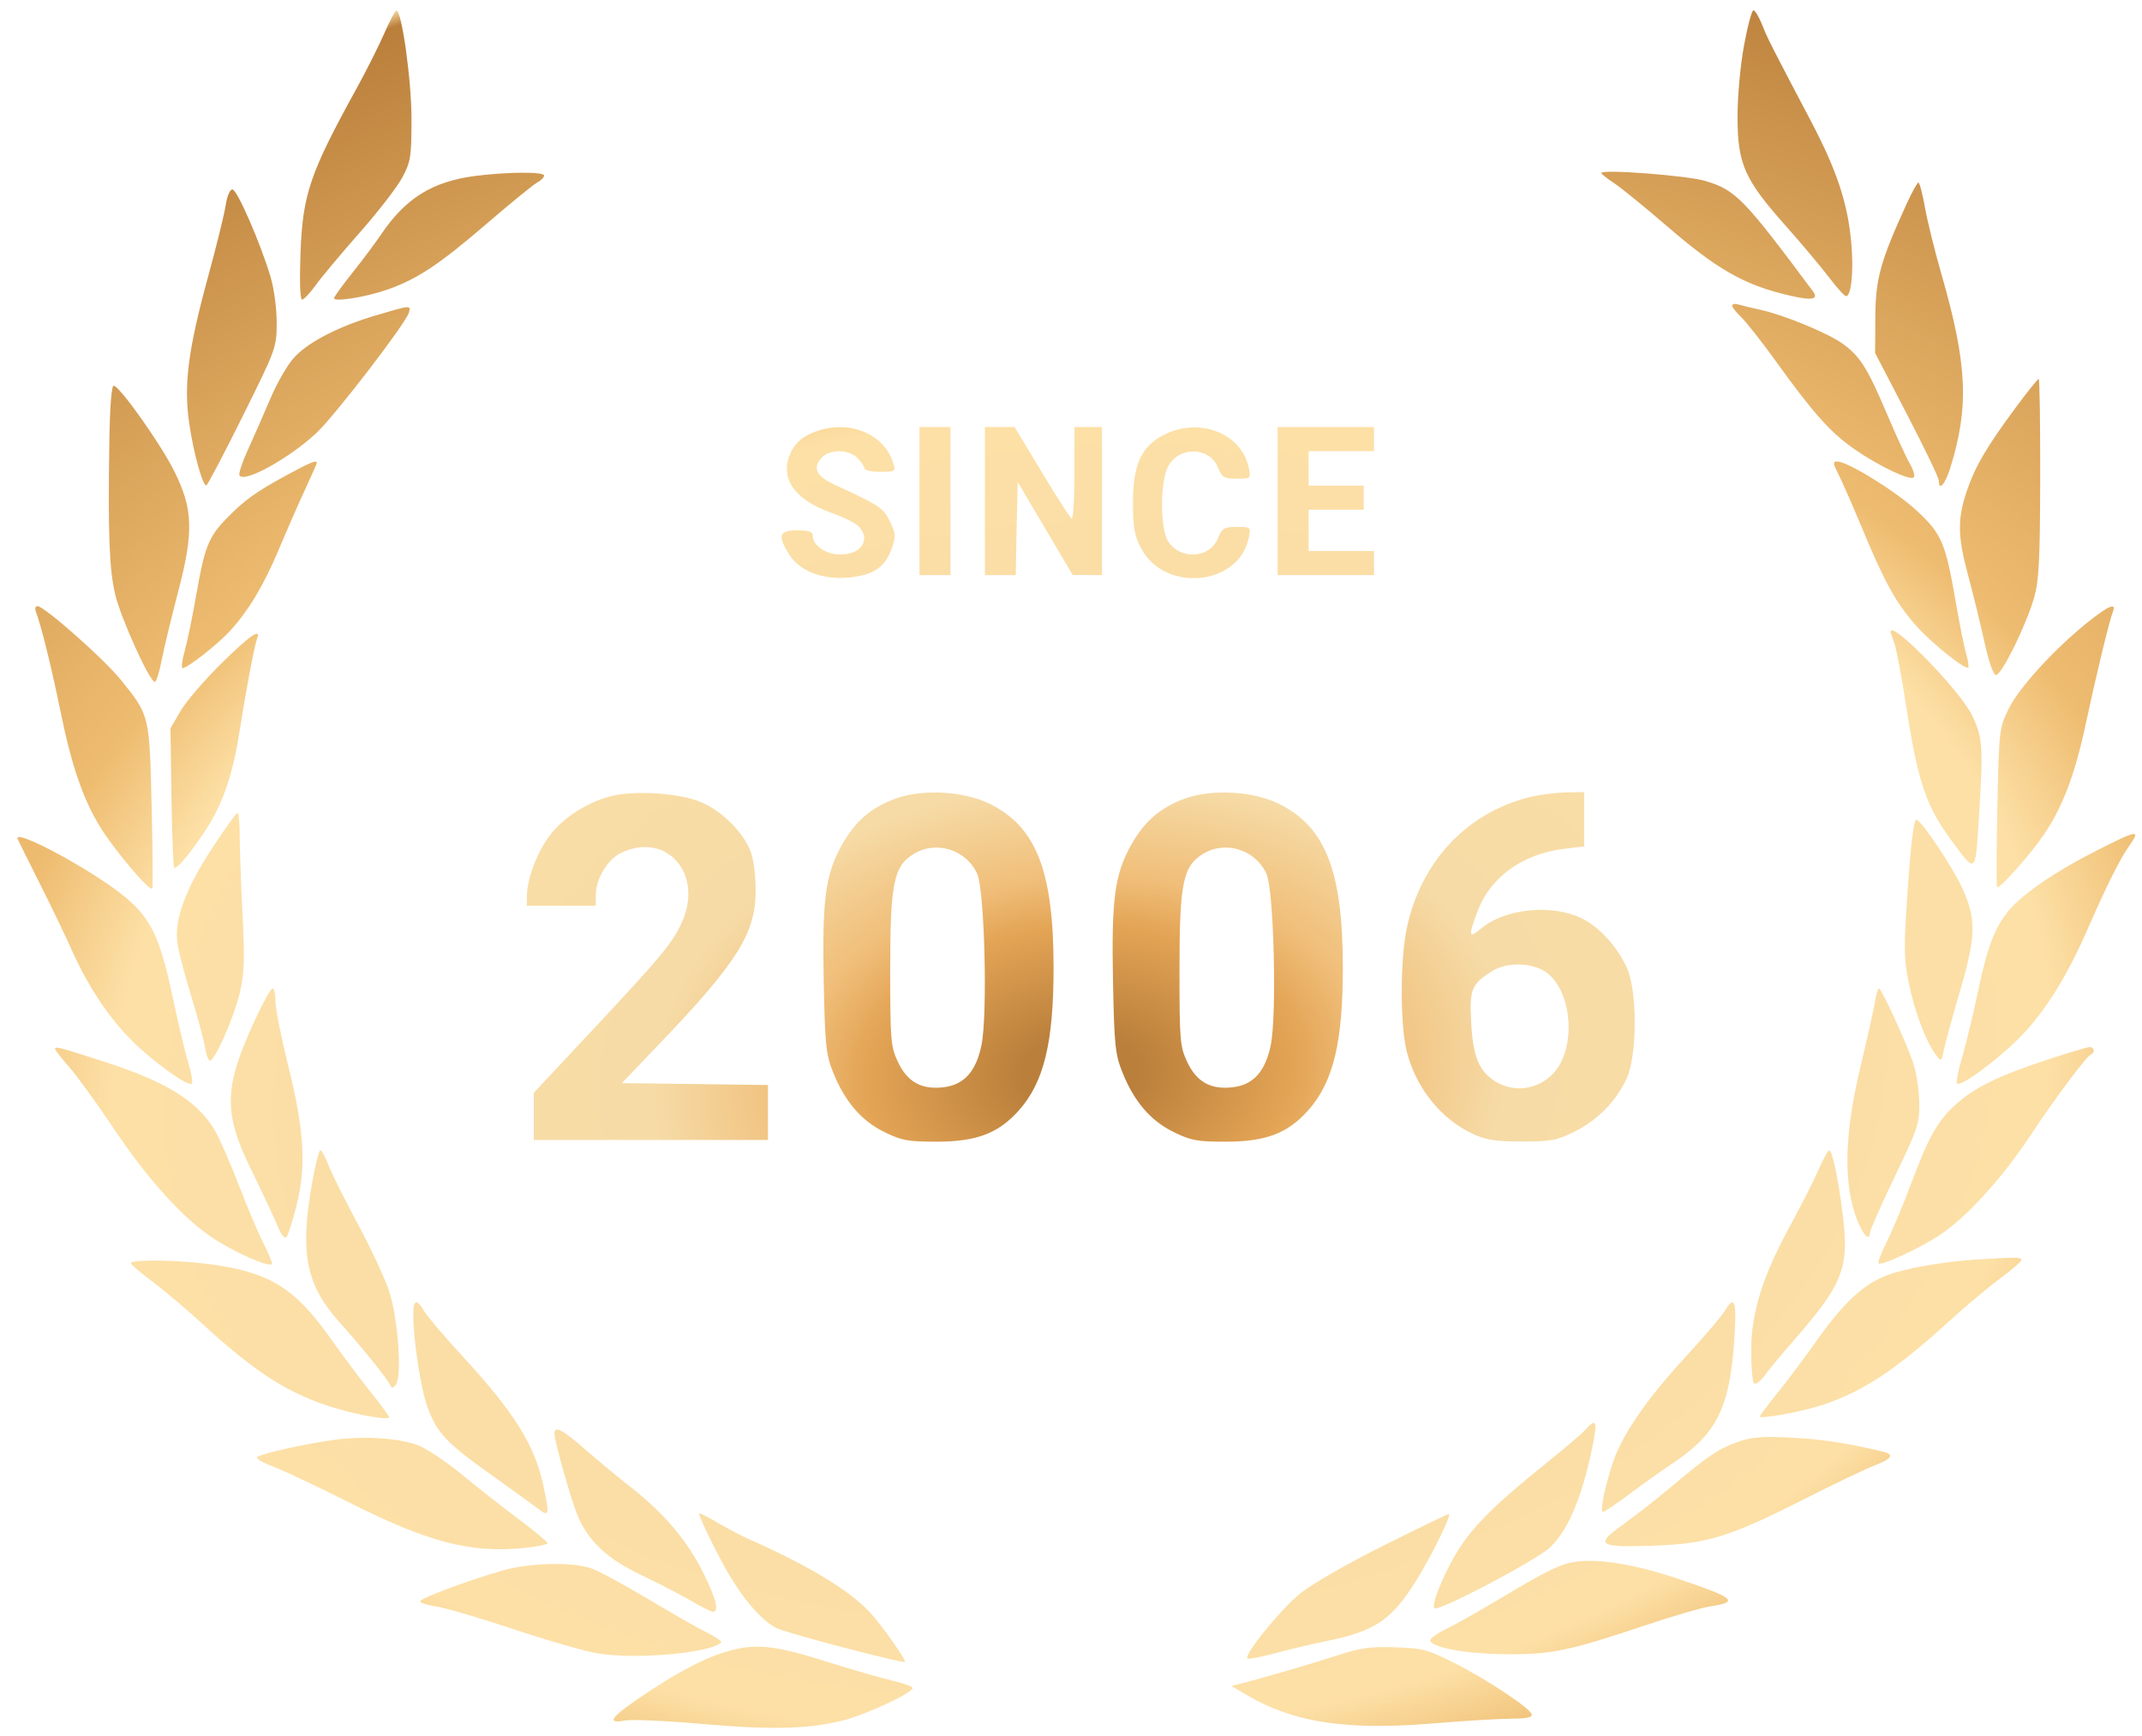<svg width="622" height="504" viewBox="0 0 622 504" fill="none" xmlns="http://www.w3.org/2000/svg">
<path fill-rule="evenodd" clip-rule="evenodd" d="M111.55 9.777C109.927 13.475 106.369 20.55 103.643 25.5C89.911 50.435 87.884 56.401 87.252 73.75C86.96 81.756 87.143 87 87.715 87C88.235 87 90.037 85.088 91.719 82.75C93.401 80.412 99.147 73.55 104.487 67.5C109.827 61.45 115.386 54.25 116.841 51.5C119.274 46.9 119.486 45.54 119.493 34.5C119.5 23.296 116.656 2.956 115.093 3.027C114.767 3.042 113.172 6.079 111.55 9.777ZM506.422 13.25C505.341 19.136 504.543 27.97 504.548 34C504.56 47.565 506.551 52.082 518.389 65.404C523.148 70.759 528.886 77.584 531.141 80.57C533.395 83.557 535.616 86 536.075 86C537.553 86 538.285 78.97 537.628 71.088C536.638 59.221 533.51 49.696 525.775 35C513.924 12.482 513.382 11.413 511.671 7.135C510.761 4.861 509.631 3 509.161 3C508.69 3 507.458 7.612 506.422 13.25ZM138 51.09C125.617 52.684 117.769 57.545 110.733 67.977C109.056 70.465 105.279 75.513 102.342 79.197C99.404 82.88 97 86.205 97 86.586C97 87.757 106.348 86.247 112.518 84.078C121.197 81.028 127.553 76.804 141.438 64.86C148.318 58.941 154.86 53.61 155.974 53.014C157.088 52.418 158 51.495 158 50.965C158 49.829 147.276 49.896 138 51.09ZM465 50.232C465 50.508 466.702 51.861 468.783 53.237C470.863 54.614 477.789 60.249 484.173 65.76C497.984 77.681 505.756 82.25 517.302 85.235C525.687 87.402 528.407 87.217 526.465 84.609C506.246 57.472 504.015 55.185 495.16 52.531C489.921 50.96 465 49.061 465 50.232ZM553.626 59.25C546.012 75.909 544.638 80.878 544.567 92L544.5 102.5L553.75 120.299C558.837 130.089 563 138.752 563 139.549C563 142.756 564.821 140.696 566.359 135.75C571.859 118.065 571.281 105.714 563.728 79.5C561.826 72.9 559.687 64.237 558.975 60.25C558.263 56.263 557.41 53 557.081 53C556.752 53 555.197 55.813 553.626 59.25ZM65.54 59.579C65.163 62.098 62.863 71.435 60.429 80.329C54.663 101.402 53.344 111.476 54.897 122.58C56.086 131.078 58.797 141.034 59.902 140.96C60.231 140.938 64.96 131.945 70.411 120.975C80.194 101.289 80.323 100.936 80.347 93.765C80.361 89.652 79.602 83.897 78.596 80.5C75.709 70.741 68.853 55 67.49 55C66.757 55 65.939 56.921 65.54 59.579ZM503 88.758C503 89.249 504.17 90.742 505.6 92.076C507.03 93.409 511.601 99.225 515.758 105C526.542 119.982 531.566 125.605 538.451 130.393C545.512 135.304 554.674 139.659 555.728 138.605C556.132 138.201 555.626 136.437 554.604 134.685C553.582 132.933 550.565 126.37 547.899 120.1C542.235 106.778 540.112 103.42 535.058 99.787C530.75 96.691 518.056 91.459 511.215 89.96C508.622 89.391 505.712 88.688 504.75 88.396C503.788 88.104 503 88.267 503 88.758ZM109.217 91.555C98.538 94.713 90.027 99.042 85.662 103.537C83.687 105.569 80.592 110.863 78.487 115.806C76.45 120.588 73.48 127.351 71.885 130.834C70.291 134.318 69.234 137.569 69.536 138.059C70.93 140.315 84.075 133.047 91.927 125.68C97.291 120.647 117.917 93.79 118.752 90.75C119.351 88.572 119.29 88.577 109.217 91.555ZM585.389 118.263C576.872 129.743 573.496 135.513 571.083 142.718C568.366 150.829 568.456 155.763 571.527 167.139C572.917 172.288 575.02 180.887 576.201 186.25C577.55 192.375 578.823 196 579.626 196C581.258 196 588.458 181.344 590.679 173.5C592.091 168.512 592.388 162.649 592.439 138.751C592.473 122.94 592.275 110.008 592 110.014C591.725 110.021 588.75 113.733 585.389 118.263ZM31.75 128.25C31.337 155.125 31.716 165.147 33.424 172.5C35.024 179.386 43.448 198 44.964 198C45.391 198 46.279 195.188 46.937 191.75C47.596 188.313 49.732 179.426 51.683 172.003C56.282 154.509 56.087 147.861 50.653 136.898C46.741 129.005 34.69 112 33.009 112C32.382 112 31.905 118.15 31.75 128.25ZM235.424 125.895C232.674 127.144 230.805 128.891 229.678 131.267C226.193 138.611 230.468 145.03 241.419 148.896C244.949 150.142 248.548 151.948 249.418 152.91C252.94 156.802 250.092 161 243.929 161C239.809 161 236 158.358 236 155.5C236 154.389 234.833 154 231.5 154C226.256 154 225.741 155.422 229.03 160.818C232.023 165.726 238.723 168.394 246.326 167.704C253.563 167.048 256.988 164.768 258.912 159.326C260.193 155.702 260.147 154.97 258.412 151.416C256.484 147.468 255.391 146.738 242.5 140.802C237.009 138.274 235.842 135.937 238.567 132.926C240.893 130.356 246.395 130.395 249 133C250.1 134.1 251 135.45 251 136C251 136.55 253.055 137 255.567 137C259.83 137 260.091 136.85 259.485 134.75C256.811 125.49 245.49 121.323 235.424 125.895ZM267 145.5V167H271.5H276V145.5V124H271.5H267V145.5ZM286 145.5V167H290.472H294.944L295.222 153.458L295.5 139.916L303.5 153.433L311.5 166.951L315.75 166.975L320 167V145.5V124H316H312V137.559C312 145.016 311.629 150.889 311.175 150.608C310.722 150.328 306.814 144.227 302.492 137.049L294.632 124H290.316H286V145.5ZM338.006 126.25C331.396 129.616 329 134.871 329 146C329 153.109 329.416 155.486 331.294 159.093C338.137 172.241 359.818 170.16 362.633 156.084C363.242 153.039 363.198 153 359.138 153C355.398 153 354.897 153.311 353.589 156.44C351.203 162.152 342.763 162.621 339.237 157.238C336.845 153.588 336.836 139.744 339.222 135.367C342.396 129.545 351.136 129.687 353.606 135.6C354.895 138.685 355.408 139 359.138 139C363.198 139 363.242 138.961 362.633 135.916C360.616 125.83 348.313 121.001 338.006 126.25ZM371 145.5V167H385H399V163.5V160H389.5H380V154V148H388H396V144.5V141H388H380V136V131H389.5H399V127.5V124H385H371V145.5ZM83 138.102C74.265 142.848 70.893 145.286 65.767 150.563C60.578 155.905 59.399 158.87 57.021 172.547C55.878 179.121 54.33 186.637 53.581 189.25C52.832 191.863 52.585 194 53.033 194C54.437 194 63.35 187 66.826 183.168C72.284 177.149 76.608 169.909 81.012 159.413C83.3 153.961 86.708 146.191 88.586 142.146C90.464 138.102 92 134.614 92 134.396C92 133.467 90.073 134.26 83 138.102ZM533.87 137.75C534.921 139.813 538.122 147.125 540.982 154C547.374 169.362 550.747 175.39 556.579 181.877C561.152 186.963 570.73 194.604 571.53 193.803C571.77 193.564 571.509 191.822 570.951 189.934C570.393 188.045 569.045 181.325 567.954 175C564.954 157.603 563.861 155.028 556.625 148.307C550.54 142.656 536.537 134 533.479 134C532.189 134 532.248 134.566 533.87 137.75ZM10.461 177.75C11.933 181.565 15.041 194.135 17.484 206.159C20.741 222.184 23.975 231.692 28.983 239.964C32.931 246.485 43.449 258.948 44.205 258C44.425 257.725 44.347 246.925 44.034 234C43.39 207.494 43.449 207.734 35.054 197.358C30.078 191.209 12.849 176 10.859 176C10.247 176 10.076 176.751 10.461 177.75ZM606.84 180.2C597.158 187.815 586.405 199.474 583.378 205.639C580.521 211.458 580.496 211.665 580 234.336C579.725 246.896 579.691 257.362 579.924 257.593C580.602 258.267 589.7 248.003 593.717 242.033C598.97 234.225 602.532 224.8 605.541 210.746C608.633 196.299 612.518 180.217 613.51 177.75C614.643 174.934 612.563 175.698 606.84 180.2ZM549 183.435C549 183.674 549.47 185.106 550.044 186.617C550.619 188.127 552.177 196.369 553.506 204.932C556.998 227.42 559.239 233.994 566.984 244.478C573.74 253.623 573.598 253.74 574.588 238.252C575.956 216.837 575.776 214.106 572.56 207.533C569.058 200.375 549 179.859 549 183.435ZM64.164 192.75C59.279 197.563 53.982 203.75 52.392 206.5L49.5 211.5L49.793 231.46C49.954 242.438 50.312 251.645 50.587 251.921C51.237 252.57 55.175 247.891 59.614 241.197C64.539 233.767 67.522 225.221 69.454 213C71.495 200.088 73.864 187.517 74.636 185.505C75.927 182.141 72.583 184.455 64.164 192.75ZM176.929 231.303C169.881 233.303 163.273 237.658 159.469 242.813C155.854 247.712 153 255.375 153 260.182V263H163H173V259.96C173 255.254 176.435 249.496 180.351 247.638C193.595 241.353 204.389 253.73 197.981 267.852C195.267 273.834 192.108 277.641 172.25 298.863L155 317.297V324.149V331H189H223V323.02V315.04L201.79 314.77L180.581 314.5L191.574 303C214.176 279.354 219.411 270.995 219.439 258.5C219.447 254.65 218.843 249.738 218.095 247.584C216.169 242.037 209.851 235.613 203.727 232.976C197.302 230.208 183.767 229.364 176.929 231.303ZM260.205 231.835C252.991 234.407 248.256 238.496 244.375 245.504C239.663 254.014 238.726 261.158 239.197 285C239.558 303.291 239.843 306.109 241.836 311.153C245.216 319.703 250.05 325.386 256.733 328.668C261.838 331.175 263.59 331.5 272 331.496C283.681 331.492 290.026 329.05 296.004 322.258C303.167 314.12 305.938 302.612 305.938 281C305.938 252.92 300.894 240.009 287.332 233.374C279.844 229.711 268.042 229.041 260.205 231.835ZM344.205 231.835C336.991 234.407 332.256 238.496 328.375 245.504C323.663 254.014 322.726 261.158 323.197 285C323.558 303.291 323.843 306.109 325.836 311.153C329.216 319.703 334.05 325.386 340.733 328.668C345.838 331.175 347.59 331.5 356 331.496C367.681 331.492 374.026 329.05 380.004 322.258C387.167 314.12 389.938 302.612 389.938 281C389.938 252.92 384.894 240.009 371.332 233.374C363.844 229.711 352.042 229.041 344.205 231.835ZM444.348 231.42C426.04 235.861 412.591 250.151 408.511 269.5C406.539 278.851 406.559 297.888 408.55 305.53C411.315 316.146 418.594 325.092 427.949 329.37C431.542 331.013 434.5 331.451 442 331.45C450.497 331.45 452.113 331.142 457.304 328.536C463.988 325.181 469.302 319.742 472.363 313.122C475.461 306.422 475.48 287.617 472.394 280.949C469.581 274.869 464.589 269.341 459.624 266.808C450.935 262.375 437.052 263.72 429.969 269.68C426.462 272.631 426.322 271.888 429.024 264.667C432.761 254.677 442.131 247.914 454.25 246.46L460 245.77V237.885V230L454.75 230.085C451.863 230.132 447.182 230.732 444.348 231.42ZM61.648 246.219C53.845 258.115 50.535 267.158 51.521 273.888C51.875 276.301 53.66 283.149 55.488 289.104C57.317 295.059 59.119 301.747 59.494 303.966C59.869 306.185 60.524 308 60.951 308C62.383 308 67.927 295.436 69.585 288.435C70.958 282.639 71.096 278.871 70.424 265.5C69.982 256.7 69.616 246.463 69.61 242.75C69.604 239.037 69.318 236 68.975 236C68.632 236 65.335 240.599 61.648 246.219ZM554.007 257.75C552.773 275.763 552.805 278.23 554.362 285.8C556.047 293.994 559.366 302.66 562.266 306.443C563.688 308.298 563.788 308.229 564.442 304.943C564.819 303.05 566.956 295.249 569.189 287.61C573.724 272.102 573.881 267.04 570.093 258.478C567.314 252.194 557.877 238 556.48 238C555.737 238 554.905 244.649 554.007 257.75ZM608.5 247.142C597.024 252.958 587.466 259.475 583.458 264.218C579.318 269.116 577.109 274.87 574.398 287.822C573.053 294.245 570.996 302.77 569.826 306.766C568.656 310.763 567.961 314.294 568.281 314.615C569.321 315.654 579.64 308.101 586.358 301.383C593.678 294.063 600.181 283.657 606.474 269.194C611.524 257.587 615.583 249.455 618.128 245.846C621.775 240.674 621.078 240.768 608.5 247.142ZM5.132 243.645C5.334 244.115 8.213 249.9 11.53 256.5C14.846 263.1 19.066 271.875 20.906 276C25.525 286.351 31.79 295.767 38.361 302.234C44.759 308.53 54.685 315.649 55.679 314.654C56.052 314.281 55.621 311.619 54.72 308.738C53.819 305.857 51.721 297.048 50.056 289.163C46.529 272.453 43.861 266.812 36.577 260.659C27.578 253.058 3.597 240.083 5.132 243.645ZM265.365 247.919C259.501 251.495 258.5 256.392 258.5 281.5C258.5 301.941 258.653 303.831 260.662 308.179C263.404 314.111 267.478 316.432 273.883 315.71C279.909 315.031 283.403 311.193 285 303.502C286.815 294.755 285.928 258.604 283.778 253.772C280.647 246.731 271.883 243.945 265.365 247.919ZM349.365 247.919C343.501 251.495 342.5 256.392 342.5 281.5C342.5 301.941 342.653 303.831 344.662 308.179C347.404 314.111 351.478 316.432 357.883 315.71C363.909 315.031 367.403 311.193 369 303.502C370.815 294.755 369.928 258.604 367.778 253.772C364.647 246.731 355.883 243.945 349.365 247.919ZM433.5 281.861C427.289 285.697 426.709 287.065 427.194 296.716C427.7 306.78 429.47 311.096 434.299 314.04C441.268 318.29 450.157 315.414 453.59 307.799C457.6 298.907 455.051 286.049 448.472 281.983C444.377 279.452 437.49 279.396 433.5 281.861ZM74.236 295.75C64.85 316.007 64.707 322.93 73.316 340.429C76.47 346.841 79.775 353.897 80.66 356.109C81.561 358.361 82.649 359.751 83.131 359.269C83.606 358.794 84.951 354.619 86.122 349.99C88.996 338.623 88.348 328.094 83.601 309.053C81.621 301.106 80 292.894 80 290.803C80 288.711 79.615 287 79.145 287C78.675 287 76.466 290.938 74.236 295.75ZM544.487 290.75C544.156 292.813 542.223 301.475 540.192 310C535.795 328.461 535.293 342.063 538.628 352.422C540.346 357.76 543 361.093 543 357.913C543 357.224 546.243 349.9 550.206 341.638C556.984 327.511 557.407 326.225 557.318 320.058C557.266 316.451 556.454 311.25 555.514 308.5C553.435 302.422 546.332 287 545.61 287C545.324 287 544.819 288.688 544.487 290.75ZM16 304.529C16 304.894 17.847 307.287 20.105 309.847C22.363 312.406 28.1 320.319 32.855 327.431C43.109 342.769 53.679 354.355 62.503 359.928C69.529 364.365 79 368.351 79 366.871C79 366.355 77.827 363.619 76.393 360.789C74.96 357.96 71.78 350.438 69.327 344.073C66.874 337.708 63.797 330.662 62.489 328.416C57.419 319.711 48.425 314.112 30 308.19C17.166 304.066 16 303.761 16 304.529ZM594 307.864C580.225 312.423 573.302 315.829 567.909 320.701C562.684 325.422 560.044 330.092 555.041 343.468C552.784 349.501 549.601 357.113 547.967 360.383C546.332 363.653 545.22 366.554 545.496 366.829C546.314 367.648 557.394 362.509 563.387 358.531C571.08 353.425 581.469 342.005 589.542 329.782C596.746 318.874 605.824 306.722 607.184 306.167C608.469 305.642 608.136 303.997 606.75 304.03C606.063 304.046 600.325 305.772 594 307.864ZM90.662 343.308C86.997 363.83 88.816 373.108 98.644 384C104.888 390.92 112.66 400.566 113.335 402.232C113.728 403.203 114.114 403.149 114.985 402C116.811 399.591 115.556 382.623 112.976 374.824C111.761 371.152 107.668 362.389 103.881 355.35C100.093 348.311 96.259 340.627 95.361 338.276C94.463 335.924 93.413 334 93.027 334C92.641 334 91.577 338.188 90.662 343.308ZM528.053 339.683C526.708 342.789 523.026 350.05 519.872 355.817C511.862 370.463 508.525 381.14 508.511 392.165C508.505 396.931 508.874 401.206 509.332 401.664C509.789 402.122 511.139 401.148 512.332 399.5C513.524 397.851 517.2 393.417 520.5 389.646C535.141 372.915 536.984 368.322 535.158 353.124C533.911 342.749 532.082 333.994 531.167 334.017C530.8 334.026 529.399 336.576 528.053 339.683ZM574.5 365.674C564.589 366.296 553.538 368.201 548.153 370.216C541.219 372.81 535.38 378.182 527.748 388.988C524.442 393.67 519.321 400.513 516.369 404.197C513.416 407.88 511 411.068 511 411.281C511 412.157 523.403 409.887 529.233 407.944C540.945 404.041 550.446 397.788 565.5 384.078C570.45 379.57 577.313 373.796 580.75 371.248C584.188 368.699 587 366.251 587 365.807C587 365.027 585.138 365.007 574.5 365.674ZM38 366.75C38 367.163 40.813 369.586 44.25 372.135C47.688 374.685 54.1 380.087 58.5 384.141C74.169 398.577 83.776 404.718 97 408.754C104.187 410.947 113 412.464 113 411.508C113 411.17 110.584 407.88 107.631 404.197C104.679 400.513 99.517 393.613 96.162 388.862C85.565 373.858 78.259 369.364 60.678 367.036C51.583 365.831 38 365.66 38 366.75ZM120.003 381.75C120.008 389.124 122.246 403.583 124.184 408.762C126.921 416.077 129.664 418.983 142.404 428.066C148.507 432.416 154.738 436.919 156.25 438.071C159.473 440.527 159.612 439.991 157.879 431.799C155.29 419.563 149.545 410.335 134.034 393.5C128.966 388 124.088 382.262 123.194 380.75C120.974 376.994 119.999 377.299 120.003 381.75ZM500.774 380.75C499.862 382.262 494.766 388.225 489.449 394C477.712 406.748 470.648 417.161 468.066 425.521C465.621 433.437 464.565 439 465.506 439C465.907 439 469.445 436.605 473.368 433.677C477.29 430.75 482.75 426.859 485.5 425.03C498.647 416.289 502.348 408.789 503.653 388.25C504.333 377.535 503.702 375.891 500.774 380.75ZM460.405 415.117C459.357 416.281 454 420.844 448.5 425.256C434.734 436.301 428.419 442.49 423.911 449.354C419.881 455.489 415.619 465.574 416.472 466.954C417.274 468.252 446.143 453.081 450.169 449.247C455.655 444.022 459.968 433.318 462.859 417.75C463.831 412.521 463.276 411.926 460.405 415.117ZM161.003 416.25C161.007 418.606 166.045 436.313 167.91 440.53C171.131 447.81 176.491 452.703 186.447 457.449C191.466 459.842 197.939 463.195 200.83 464.9C203.722 466.605 206.518 468 207.044 468C208.934 468 207.931 464.094 204.056 456.366C199.483 447.246 192.758 439.334 183.239 431.872C179.532 428.966 173.515 423.981 169.866 420.794C163.265 415.029 160.998 413.866 161.003 416.25ZM97.731 417.995C89.754 418.989 75.861 422.044 74.657 423.069C74.193 423.464 76.296 424.715 79.329 425.85C82.363 426.985 92.417 431.729 101.672 436.392C124.158 447.721 136.419 450.945 151.602 449.523C155.671 449.141 159 448.501 159 448.1C159 447.699 155.287 444.602 150.75 441.217C146.213 437.832 138.675 431.912 134 428.06C129.325 424.209 123.525 420.376 121.112 419.543C115.362 417.557 106.145 416.947 97.731 417.995ZM504.332 418.779C498.894 420.734 495.977 422.731 484.531 432.336C480.664 435.581 474.644 440.278 471.154 442.774C462.962 448.632 464.108 449.381 480.37 448.799C495.806 448.246 502.308 446.238 523.586 435.448C532.433 430.961 541.771 426.489 544.336 425.51C549.458 423.553 550.197 422.326 546.75 421.496C536.367 418.997 528.983 417.876 520 417.436C511.373 417.013 508.578 417.253 504.332 418.779ZM203 439.45C203 440.577 208.304 451.412 211.653 457.126C216.041 464.613 221.314 470.594 225.379 472.696C228.169 474.139 262.154 483.076 262.772 482.529C263.259 482.1 255.831 471.591 252.623 468.17C246.509 461.65 234.501 454.409 217 446.688C215.075 445.839 211.137 443.753 208.25 442.052C205.363 440.351 203 439.18 203 439.45ZM402 448.649C391.24 454.018 381.008 459.897 377.543 462.7C371.87 467.288 361.152 480.486 362.226 481.56C362.505 481.839 366.056 481.167 370.117 480.068C374.178 478.969 380.965 477.365 385.2 476.504C399.379 473.623 404.116 470.4 411.432 458.659C415.546 452.056 421.474 439.974 420.792 439.584C420.632 439.492 412.175 443.571 402 448.649ZM455.5 453.87C451.583 454.908 447.722 456.915 435 464.524C429.225 467.978 422.356 471.841 419.735 473.108C417.115 474.376 415.12 475.861 415.303 476.408C415.98 478.441 425.772 480.204 437 480.314C450.33 480.445 455.668 479.355 477.304 472.082C485.446 469.346 494.114 466.806 496.566 466.438C505.315 465.126 503.888 463.98 486.104 458.035C473.358 453.774 461.795 452.2 455.5 453.87ZM146 455.999C136.011 458.853 122 464.097 122 464.981C122 465.417 124.138 466.088 126.75 466.473C129.363 466.858 139.376 469.801 149.002 473.014C158.628 476.227 169.623 479.398 173.434 480.062C184.277 481.95 206.315 480.018 209.427 476.907C209.734 476.599 207.852 475.297 205.243 474.012C202.634 472.728 194.92 468.331 188.099 464.241C181.279 460.151 173.91 456.174 171.724 455.402C166.258 453.474 153.828 453.763 146 455.999ZM209.883 479.905C203.409 481.976 195.57 486.236 185.25 493.292C177.218 498.785 176.151 500.57 181.499 499.566C183.424 499.205 193.436 499.652 203.749 500.56C223.971 502.34 235.161 502.05 245.05 499.487C251.709 497.762 265 491.539 265 490.147C265 489.691 262.455 488.749 259.345 488.053C256.235 487.357 247.427 484.81 239.773 482.394C224.231 477.487 218.842 477.038 209.883 479.905ZM388.5 480.615C380.539 483.199 367.644 486.981 361.033 488.67L357.566 489.556L362.143 492.238C375.592 500.119 390.896 502.477 415.5 500.456C424.85 499.688 435.35 499.046 438.833 499.03C443.429 499.008 445.061 498.657 444.78 497.75C444.2 495.873 431.602 487.535 422.186 482.795C414.615 478.983 413.097 478.583 405.186 478.314C398.015 478.069 395.105 478.47 388.5 480.615Z" fill="url(#paint0_angular_82_42)"/>
<defs>
<radialGradient id="paint0_angular_82_42" cx="0" cy="0" r="1" gradientUnits="userSpaceOnUse" gradientTransform="translate(313 311.5) rotate(85.353) scale(345.636 501.842)">
<stop offset="0.033" stop-color="#BA7F3B"/>
<stop offset="0.123" stop-color="#E3A455"/>
<stop offset="0.164" stop-color="#F0BE79"/>
<stop offset="0.245" stop-color="#F6DBA6"/>
<stop offset="0.556" stop-color="#FDE0A6"/>
<stop offset="0.632" stop-color="#EEBC70"/>
<stop offset="0.983" stop-color="#BA7F3B"/>
<stop offset="0.996" stop-color="#F6DBA6"/>
</radialGradient>
</defs>
</svg>
